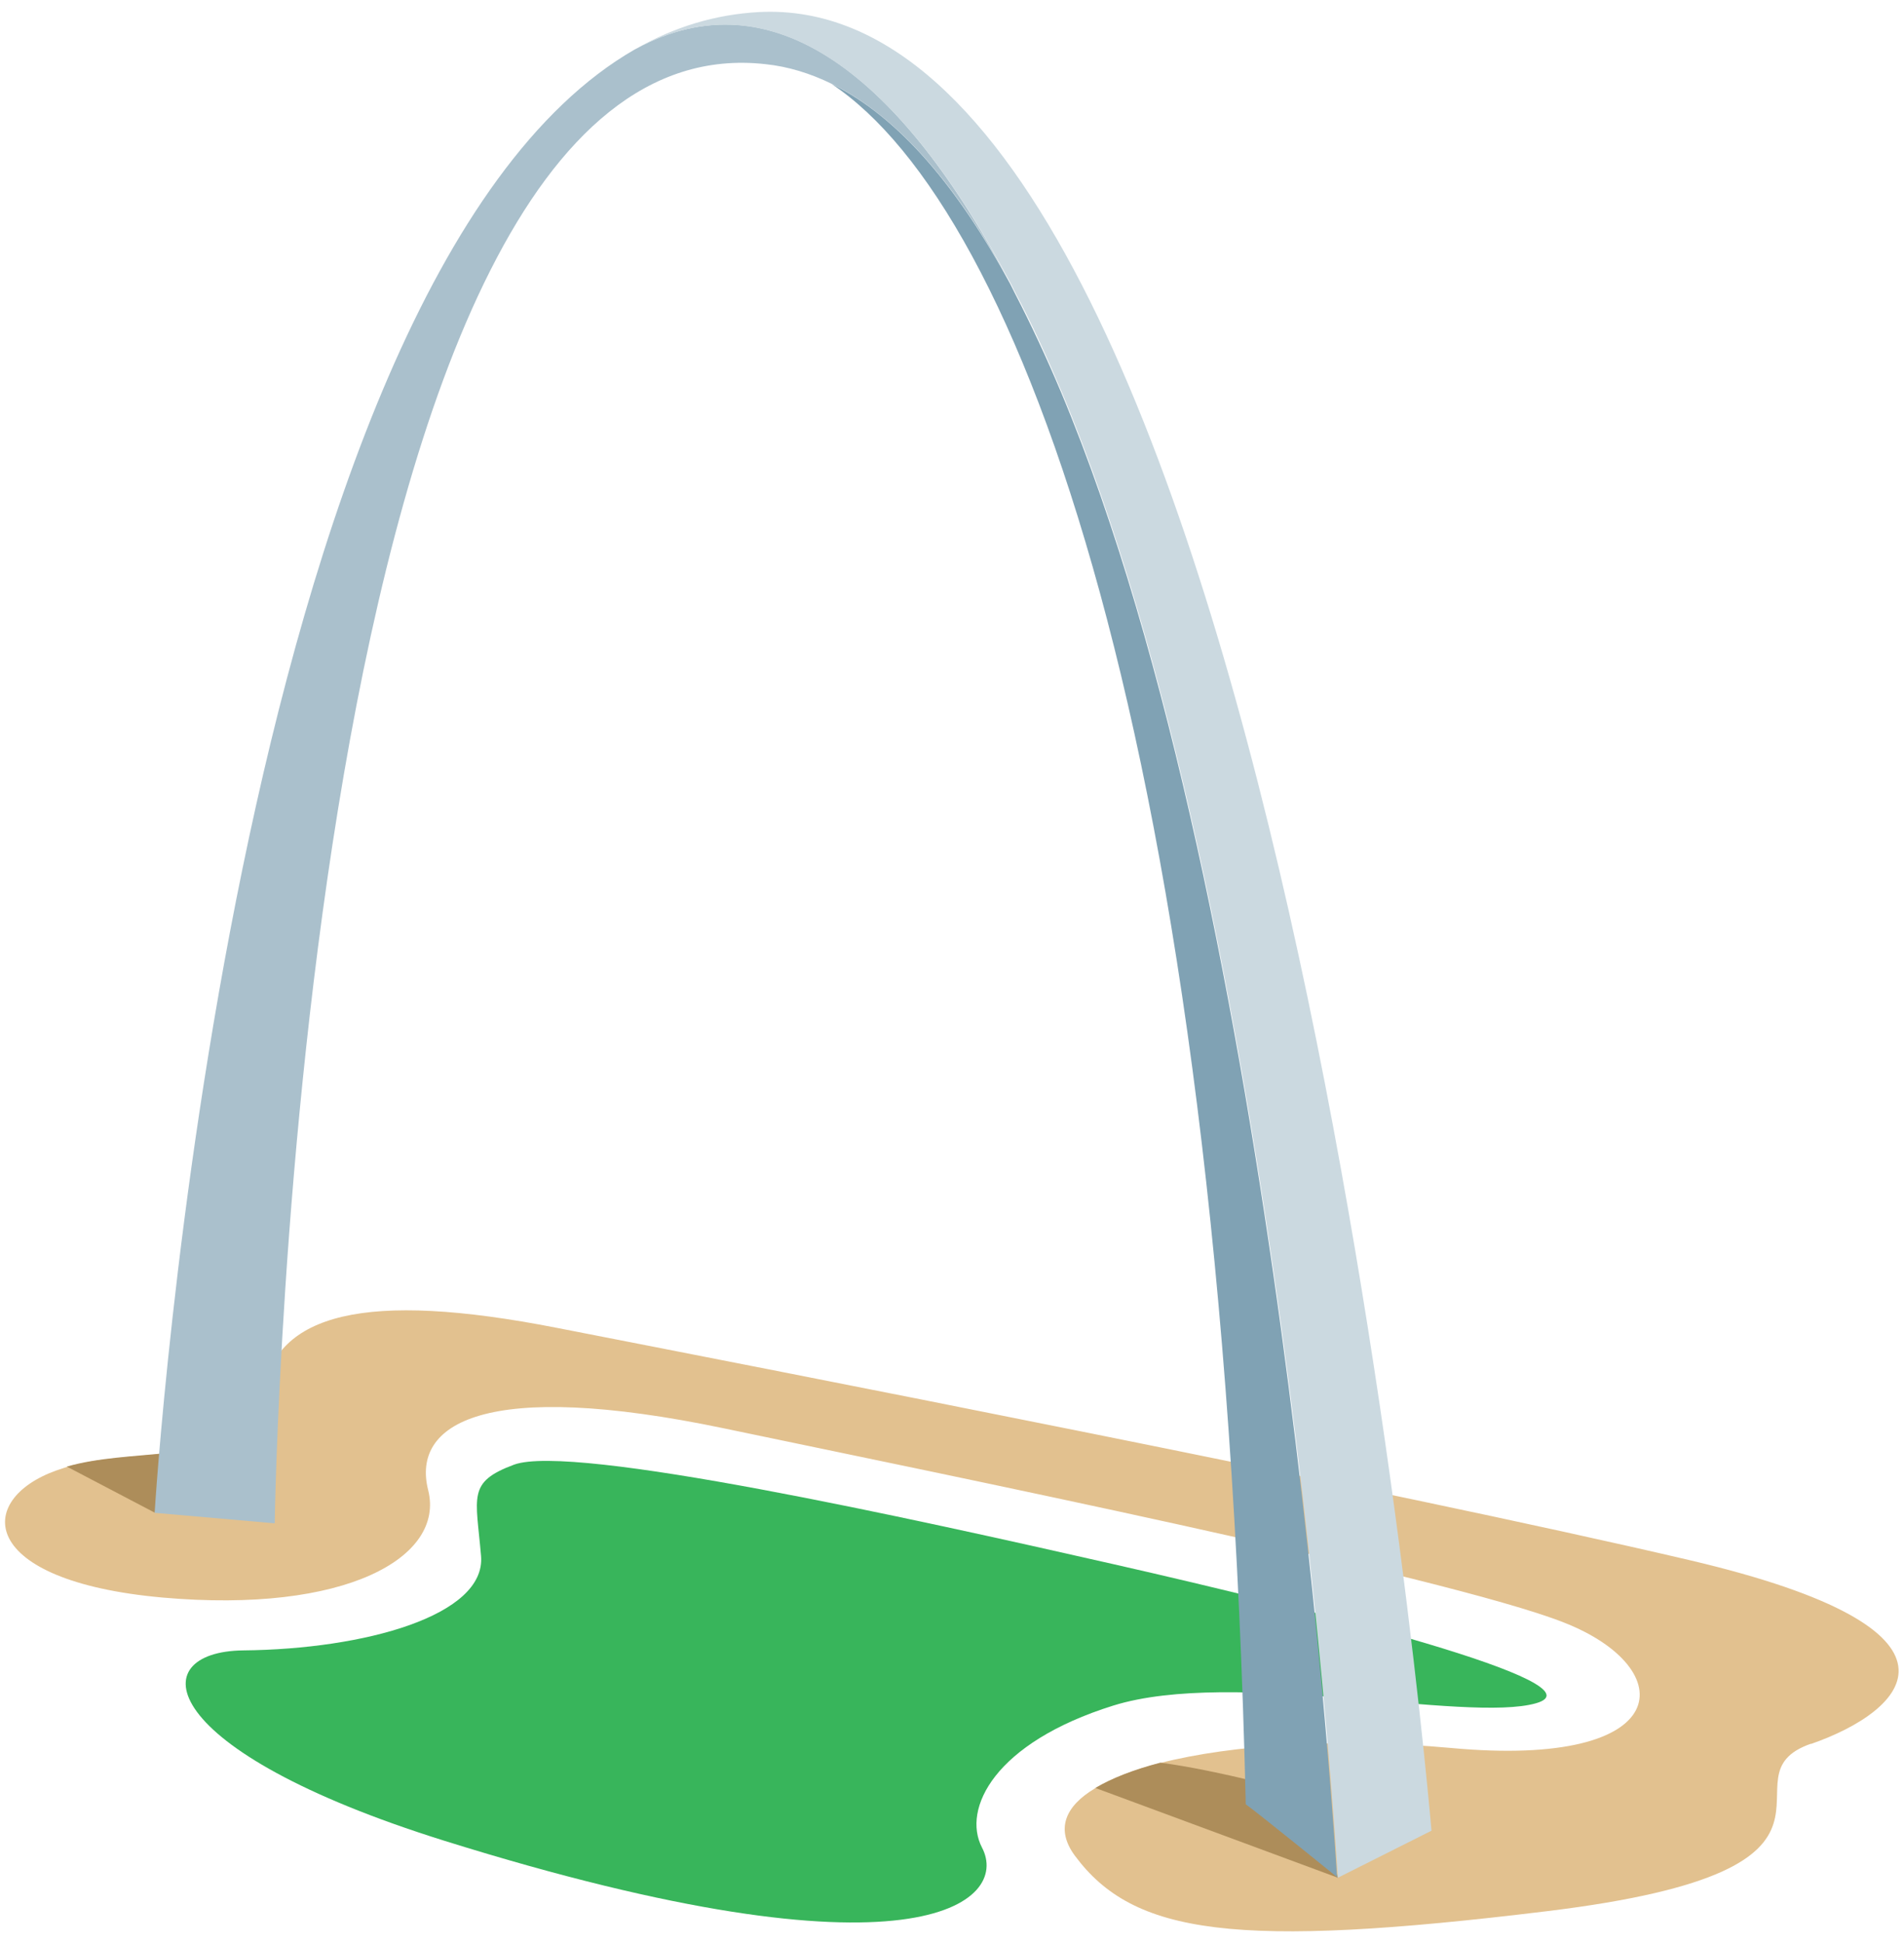 <?xml version="1.0" encoding="UTF-8"?>
<svg id="Layer_1" xmlns="http://www.w3.org/2000/svg" version="1.1" viewBox="0 0 490 500">
  <!-- Generator: Adobe Illustrator 29.7.1, SVG Export Plug-In . SVG Version: 2.1.1 Build 8)  -->
  <path d="M466.1,448.7c-24.8,8.6,21.5,32.2-67.9,43.1-80.3,9.8-106.5,6.1-121.6-14.3-5-6.8-2.5-12.7,5.2-17.3h0c4.2-2.5,9.8-4.7,16.7-6.5h0c18.8-4.8,46.3-6.5,74.8-3.9,58.2,5.4,59.3-20.5,29.1-32.3-30.2-11.9-161.9-38.6-215.9-49.9-61.6-12.9-80.7-1.4-76.3,15.9,4.3,17.2-21.1,31.8-68.4,27.6-47.7-4.3-48.3-25.2-27.3-32.7.9-.3,1.8-.6,2.7-.9,8-2.3,17.3-2.6,25.8-3.5,12.2-1.3,22.6-3.9,24.6-15.5,3.5-20.4,26.2-26.5,75.7-16.8,49.6,9.7,214.9,41.8,291.6,59.8,76.7,18,55.9,38.7,31.1,47.3Z" fill="#e2c18f"/>
  <path d="M43,373.9l-3.1,15.4-22.7-11.9c8-2.3,17.3-2.6,25.8-3.5Z" fill="#ad8d5a"/>
  <path d="M132.3,376.9c15.1-5.5,102.2,13.8,154.2,25.6,52,11.8,126.7,30.7,108.8,35.8-17.9,5.1-78-9-108.8.6-30.7,9.6-38.9,26.6-33.8,36.5,7.4,14-17,36.2-138.3-1.7-74.8-23.4-77.8-48.7-51.8-49,31.3-.3,62.5-9,61.2-24.3-1.3-15.4-3.6-19,8.5-23.5Z" fill="#38b55b"/>
  <path d="M344.3,483.2l-62.4-23.1c4.2-2.5,9.8-4.7,16.7-6.5h0c14.5,1.8,38.1,8.3,38.1,8.3l7.6,21.2Z" fill="#ad8d5a"/>
  <path d="M260.1,73.1c-13.3-24.6-28.6-42.9-46-51.5h0c-5.5-2.7-11.3-4.5-17.2-5.1C76.1,3.1,70.7,392,70.7,392l-30.9-2.7S58.9,72.7,163.4,12.7c0,0,.1,0,.2-.1,35.4-19.3,68.5,7.2,96.5,60.5Z" fill="#aac0cc"/>
  <path d="M368.4,471.1l-24.1,12.1s-14.7-247.6-71-382.2c-3.8-9-7.7-17.6-11.9-25.5-.4-.8-.8-1.6-1.2-2.4C232.1,19.9,199-6.6,163.6,12.6c9.8-5.6,20.4-8.9,31.8-9.5,132.8-6.7,173,468,173,468Z" fill="#cbd9e0"/>
  <path d="M344.3,483.2s-20.6-16.7-23.7-18.9c-6.3-273-58.2-410.6-106.6-442.7,17.5,8.6,32.7,26.9,46,51.5.4.8.8,1.6,1.2,2.4,4.1,7.9,8.1,16.5,11.9,25.5,56.4,134.6,71,382.2,71,382.2Z" fill="#80a2b4"/>
</svg>